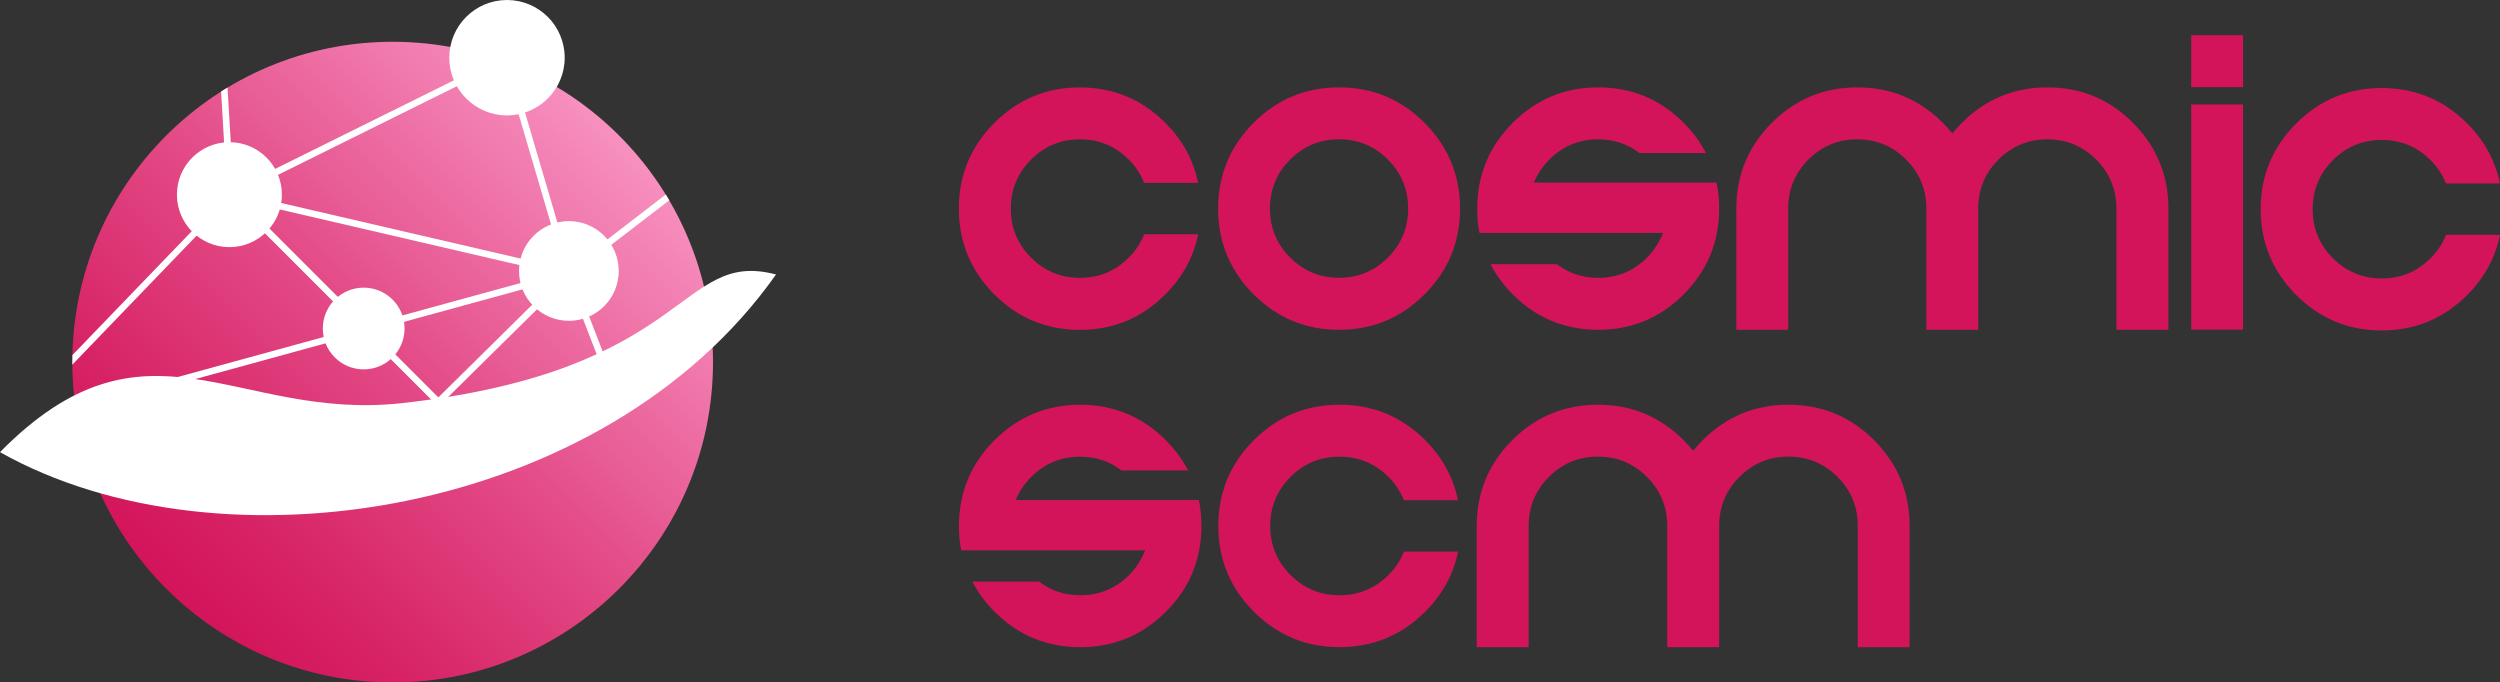 <?xml version="1.0" encoding="UTF-8"?> <svg xmlns="http://www.w3.org/2000/svg" xmlns:xlink="http://www.w3.org/1999/xlink" id="_Слой_2" data-name="Слой 2" viewBox="0 0 464.9 126.9"><rect x="0" y="0" width="464.9" height="126.9" fill="#333333" stroke="none"/><defs><style> .cls-1 { fill: #fff; } .cls-2 { fill: #d3145a; } .cls-3 { fill: url(#_Безымянный_градиент_72); } </style><linearGradient id="_Безымянный_градиент_72" data-name="Безымянный градиент 72" x1="30.9" y1="109.46" x2="115.14" y2="25.22" gradientUnits="userSpaceOnUse"><stop offset="0" stop-color="#d3145a"></stop><stop offset=".17" stop-color="#d72366"></stop><stop offset=".51" stop-color="#e34b87"></stop><stop offset=".97" stop-color="#f68cbc"></stop><stop offset=".99" stop-color="#f78fbf"></stop></linearGradient></defs><g id="_Слой_1-2" data-name="Слой 1"><g><path class="cls-2" d="M355.11,120.35v-22.55c0-6.23-2.2-11.54-6.6-15.94-4.4-4.4-9.72-6.6-15.94-6.6s-11.54,2.2-15.94,6.6c-.64,.64-1.23,1.3-1.77,1.96-.54-.67-1.13-1.32-1.77-1.96-4.4-4.4-9.72-6.6-15.94-6.6s-11.54,2.2-15.94,6.6c-4.4,4.4-6.6,9.72-6.6,15.94v22.55h9.66v-22.55c0-3.56,1.26-6.6,3.77-9.12,2.51-2.51,5.55-3.77,9.11-3.77s6.6,1.26,9.12,3.77c2.51,2.51,3.77,5.55,3.77,9.12v22.55h9.66v-22.55c0-3.56,1.26-6.6,3.77-9.12,2.51-2.51,5.55-3.77,9.11-3.77s6.6,1.26,9.12,3.77,3.77,5.55,3.77,9.12v22.55h9.66Z"></path><path class="cls-2" d="M271.13,102.58h-10.06c-.62,1.59-1.56,3.04-2.87,4.34-2.51,2.51-5.55,3.77-9.11,3.77s-6.6-1.26-9.11-3.77c-2.51-2.51-3.77-5.55-3.77-9.11s1.26-6.6,3.77-9.12c2.51-2.51,5.55-3.77,9.11-3.77s6.6,1.26,9.11,3.77c1.3,1.3,2.23,2.75,2.86,4.33h10.07c-.86-4.21-2.87-7.93-6.09-11.16-4.4-4.4-9.72-6.6-15.94-6.6s-11.54,2.2-15.94,6.6c-4.4,4.4-6.6,9.72-6.6,15.94s2.2,11.54,6.6,15.94c4.4,4.4,9.72,6.6,15.94,6.6s11.54-2.2,15.94-6.6c3.23-3.23,5.25-6.96,6.1-11.17Z"></path><path class="cls-2" d="M212.97,102.33c-.62,1.57-1.69,3.3-2.98,4.59-2.51,2.51-5.55,3.77-9.11,3.77-2.92,0-5.47-.86-7.68-2.54h-12.38c1.05,2.01,2.4,3.88,4.12,5.6,4.4,4.4,9.72,6.6,15.94,6.6s11.54-2.2,15.94-6.6c4.4-4.4,6.6-9.72,6.6-15.94,0-1.68-.16-3.29-.48-4.83h-34.05c.62-1.57,1.58-3,2.87-4.28,2.51-2.51,5.55-3.77,9.11-3.77,2.93,0,5.49,.86,7.7,2.56h12.37c-1.05-2.01-2.41-3.89-4.13-5.62-4.4-4.4-9.72-6.6-15.94-6.6s-11.54,2.2-15.94,6.6c-4.4,4.4-6.6,9.72-6.6,15.94,0,1.67,.1,2.98,.43,4.53h34.22Z"></path><path class="cls-2" d="M464.9,43.67h-10.04c-.62,1.59-1.56,3.04-2.86,4.34-2.51,2.51-5.54,3.77-9.09,3.77s-6.59-1.26-9.09-3.77c-2.51-2.51-3.76-5.55-3.76-9.11s1.25-6.6,3.76-9.11c2.51-2.51,5.54-3.77,9.09-3.77s6.59,1.26,9.09,3.77c1.3,1.3,2.23,2.75,2.85,4.33h10.04c-.85-4.21-2.86-7.93-6.08-11.15-4.39-4.4-9.69-6.6-15.91-6.6s-11.51,2.2-15.91,6.6c-4.39,4.4-6.59,9.72-6.59,15.94s2.2,11.54,6.59,15.94c4.39,4.4,9.69,6.6,15.91,6.6s11.51-2.2,15.91-6.6c3.22-3.23,5.23-6.96,6.09-11.17Z"></path><path class="cls-2" d="M403.24,61.33v-22.54c0-6.23-2.2-11.54-6.59-15.94-4.39-4.4-9.69-6.6-15.91-6.6s-11.51,2.2-15.91,6.6c-.64,.64-1.23,1.3-1.77,1.96-.54-.67-1.12-1.32-1.77-1.96-4.39-4.4-9.69-6.6-15.91-6.6s-11.51,2.2-15.9,6.6c-4.39,4.4-6.59,9.72-6.59,15.94v22.54h9.64v-22.54c0-3.56,1.25-6.6,3.76-9.11,2.51-2.51,5.54-3.77,9.09-3.77s6.59,1.26,9.09,3.77c2.51,2.51,3.76,5.55,3.76,9.11v22.54h9.64v-22.54c0-3.56,1.25-6.6,3.76-9.11s5.54-3.77,9.09-3.77,6.59,1.26,9.09,3.77,3.76,5.55,3.76,9.11v22.54h9.64Z"></path><path class="cls-2" d="M249.01,61.33c6.21,0,11.51-2.2,15.91-6.6,4.39-4.4,6.59-9.72,6.59-15.94s-2.2-11.54-6.59-15.94c-4.39-4.4-9.69-6.6-15.91-6.6s-11.51,2.2-15.9,6.6c-4.39,4.4-6.59,9.72-6.59,15.94s2.2,11.54,6.59,15.94c4.39,4.4,9.69,6.6,15.9,6.6Zm-9.09-31.66c2.51-2.51,5.54-3.77,9.09-3.77s6.59,1.26,9.09,3.77,3.76,5.55,3.76,9.11-1.25,6.6-3.76,9.11c-2.51,2.51-5.54,3.77-9.09,3.77s-6.59-1.26-9.09-3.77c-2.51-2.51-3.76-5.55-3.76-9.11s1.25-6.6,3.76-9.11Z"></path><path class="cls-2" d="M222.81,43.56h-10.04c-.62,1.59-1.56,3.04-2.86,4.34-2.51,2.51-5.54,3.77-9.09,3.77s-6.59-1.26-9.09-3.77c-2.51-2.51-3.76-5.55-3.76-9.11s1.25-6.6,3.76-9.11c2.51-2.51,5.54-3.77,9.09-3.77s6.59,1.26,9.09,3.77c1.3,1.3,2.23,2.75,2.85,4.33h10.04c-.85-4.21-2.86-7.93-6.08-11.15-4.39-4.4-9.69-6.6-15.91-6.6s-11.51,2.2-15.91,6.6c-4.39,4.4-6.59,9.72-6.59,15.94s2.2,11.54,6.59,15.94c4.39,4.4,9.69,6.6,15.91,6.6s11.51-2.2,15.91-6.6c3.22-3.23,5.23-6.96,6.09-11.17Z"></path><rect class="cls-2" x="407.48" y="6.55" width="9.64" height="9.66"></rect><rect class="cls-2" x="407.48" y="19.43" width="9.64" height="41.87"></rect><path class="cls-2" d="M309.27,43.31c-.62,1.57-1.69,3.3-2.98,4.59-2.51,2.51-5.54,3.77-9.09,3.77-2.91,0-5.46-.86-7.67-2.54h-12.35c1.04,2.01,2.4,3.88,4.11,5.6,4.39,4.4,9.69,6.6,15.91,6.6s11.51-2.2,15.91-6.6c4.39-4.4,6.59-9.72,6.59-15.94,0-1.68-.16-3.28-.48-4.83h-33.96c.62-1.57,1.57-3,2.86-4.28,2.51-2.51,5.54-3.77,9.09-3.77,2.92,0,5.47,.86,7.69,2.56h12.34c-1.04-2.01-2.4-3.89-4.12-5.62-4.39-4.4-9.69-6.6-15.91-6.6s-11.51,2.2-15.91,6.6c-4.39,4.4-6.59,9.72-6.59,15.94,0,1.67,.1,2.98,.43,4.53h34.13Z"></path><g><circle class="cls-3" cx="73.02" cy="67.34" r="59.57"></circle><circle class="cls-1" cx="67.63" cy="61.09" r="7.6"></circle><circle class="cls-1" cx="94.28" cy="10.73" r="10.73"></circle><circle class="cls-1" cx="105.79" cy="50.39" r="9.27"></circle><path class="cls-1" d="M74.72,74.97c-30.88,3.42-47.49-18.53-74.72,9.11,41.01,23.11,112.52,12.02,144.31-33.04-18.19-4.78-15.67,17.96-69.59,23.93Z"></path><circle class="cls-1" cx="42.66" cy="36.2" r="9.76"></circle><path class="cls-1" d="M37.44,42.92l-.89-.85-23.08,23.96c-.02,.51-.02,1.34-.02,1.78l23.98-24.89Z"></path><rect class="cls-1" x="51.41" y="42.91" width="46.09" height="1.23" transform="translate(11.77 -15.71) rotate(13.07)"></rect><rect class="cls-1" x="88.98" y="30.63" width="22.09" height="1.23" transform="translate(101.76 -73.54) rotate(73.6)"></rect><path class="cls-1" d="M41.7,26.79l1.23-.07-.62-10.44c-.4,.24-.78,.47-1.19,.73l.57,9.78Z"></path><rect class="cls-1" x="49.01" y="23.15" width="37.91" height="1.23" transform="translate(139.42 14.88) rotate(153.64)"></rect><rect class="cls-1" x="41.94" y="59.93" width="50.72" height="1.23" transform="translate(62.52 -29.85) rotate(45)"></rect><rect class="cls-1" x="26.88" y="62" width="71.66" height="1.23" transform="translate(139.75 106.42) rotate(164.67)"></rect><rect class="cls-1" x="76.76" y="65.59" width="26.83" height="1.23" transform="translate(200.87 49.99) rotate(135.38)"></rect><rect class="cls-1" x="105.95" y="62.14" width="8.92" height="1.23" transform="translate(129.17 -62.84) rotate(68.88)"></rect><path class="cls-1" d="M123.8,36.18l-11.08,8.52,.75,.98,10.98-8.43c-.21-.36-.43-.72-.64-1.07Z"></path></g></g></g></svg> 